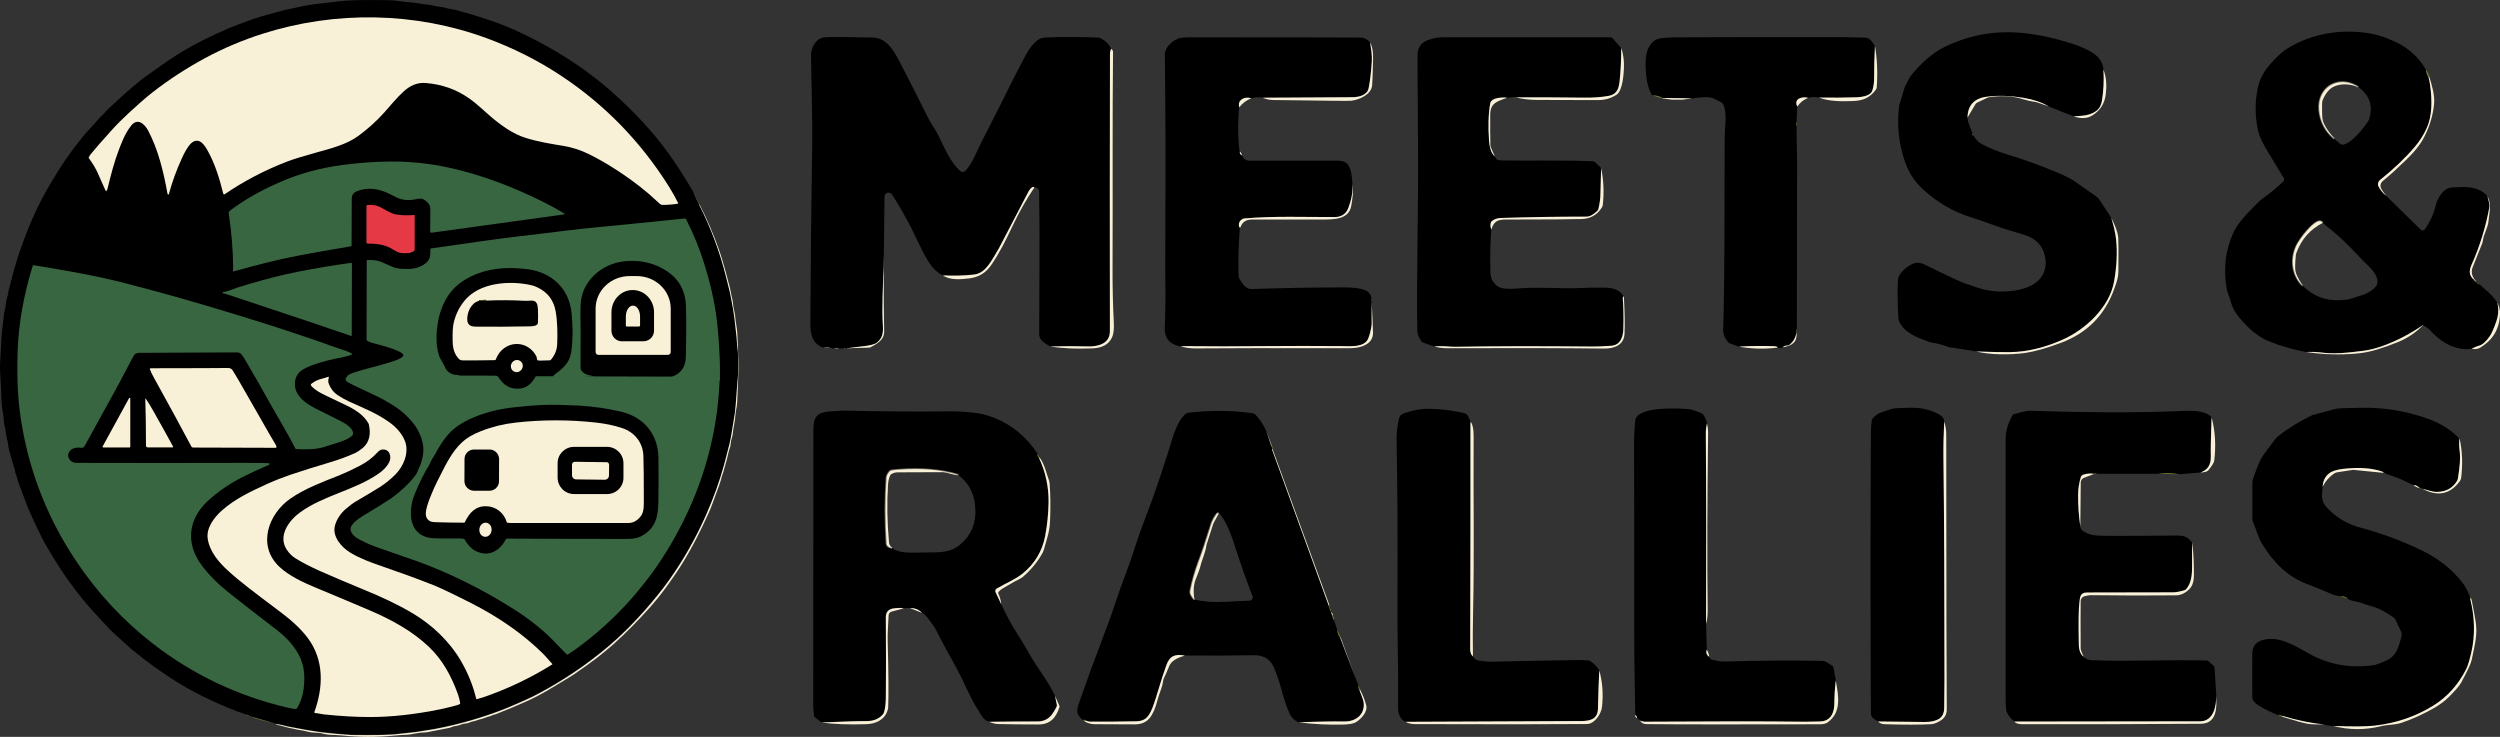 <?xml version="1.0" encoding="UTF-8"?> <svg xmlns="http://www.w3.org/2000/svg" id="a" viewBox="0 0 2935.06 865.093"><rect x="0" y="0" width="2935.06" height="865.093" fill="#333333" stroke="none"/><path d="M814.351,226.829l6.4,13c13.7,27.1,24.2,55.3,31.6,84.7,2.8,11.4,4.3,17.4,4.5,18,1.4,6,2.5,13.2,3.9,20.6,1,5,2.3,15.8,4,32.3.5,4.6.3,8.8,1,12.6.5,2.9.8,6,.7,9.5v20.9c0,6.2-1,11.2-1.3,17.1,0,2.3-.6,8.6-1.4,19.2-.6,7.2-1.4,13.6-2.5,19-.4,2.1-1.2,6.8-2.3,14.1-.7,4.7-1.7,9.4-2.8,14-2.6,10.7-4.7,18.8-6.3,24.3-5.4,19.4-12.3,38.6-20.8,57.8-12.2,27.7-26.9,53.5-43.9,77.3-8.8,12.3-19.5,25.2-28.8,35.7-13.5,15.2-27.6,29.4-43,42.3-24.5,20.6-51.2,38.6-79.9,54-5.7,3.1-12.1,6.2-19.1,9.3-9.5,4.2-16,7-19.5,8.4-27.3,10.9-55.6,19.1-84.9,24.6-4.6.9-9.3,1.4-14.5,2.3-3.2.6-6.8,1.1-10.9,1.6-12.5,1.4-20.1,2.2-22.8,2.4-11.1.8-27.3,1-48.7.6-2.8,0-8.6-.5-17.5-1.3-7.9-.7-13.7-1.3-17.4-1.8-10.8-1.3-24.4-3.6-40.6-6.9,0,0-2.2-.5-6.4-1.6-2.3-.6-4.7-1-7.2-1.2-.9-.5-1.9-.9-3.2-1l-25-7.4c-.9,0-1.7-.4-2.6-.9-1.5-.9-3.2-1.4-4.9-1.7l-7.6-2.7c-.5,0-1.4-.4-2.7-.9-27.4-10.7-53.3-23.1-78.1-39.4-14-9.2-26.3-18-38-27.5-4.8-3.8-7.4-6-7.8-6.3-13.1-11.8-20.9-18.8-23.2-21.1-1.9-1.9-7.7-8-17.4-18.5-6.8-7.4-12.4-13.7-16.7-19.1-12.5-15.5-23.4-30.9-32.7-46.2-5.1-8.4-10.6-17.3-14.8-25.5-6.9-13.8-12.6-26.1-17.1-37-1.2-3-4.6-12-10.2-27-.8-2.3-1.5-4.3-1.8-6-.7-3.1-2-5.1-2.4-8-.4-3-2-6.6-3-10.4-1.7-6.6-3.2-11.8-4.3-15.6-.9-3.1-.6-5.7-1.4-8.6-1-3.4-1.7-6.6-2-9.7-.8-6.8-2.5-11.5-2.8-17.8-.2-3.1-.5-5.8-1-8.1-2-9.6-1.6-20.7-2.2-30.3-.8-13.3-1.2-21.9-1-25.7,1-18.3,1.6-28.6,1.7-31,.4-8.7,2-16.8,2.8-26.5.3-3.6,1.7-7.1,2-10.6.4-4.2,1.2-8.2,2.4-11.9.2-.7.4-1.5.5-2.2.4-4.2,1.8-7.9,2.6-11.5,2.3-9.7,5.2-20,8.7-31,4.9-15.2,10.7-30.6,17.5-46.2,6.1-14.1,13.6-28.5,22.5-43.3,4.2-7,7.3-12.1,9.3-15.2,9.1-14.2,19-27.5,29.5-40.1,5.1-6.1,11.4-12.2,15-16.7,1.7-2.1,3.5-4,5.6-5.9,2.6-2.3,4.8-5.4,7.5-7.8,12.6-11.5,18.4-17.2,28.5-25.6,4.9-4,9.2-7.9,14.4-11.6,16.1-11.6,28-19.9,35.9-24.9,17.9-11.4,38.7-22.1,62.3-32.2,3.8-1.6,13-5.1,27.4-10.4,1.8-.7,3.2-1.1,4.3-1.3,2-.4,3.6-1.3,5.7-1.9,16.6-4.7,26.7-7.4,30.4-8.2,2.8-.6,8.5-1.8,17-3.6,5.9-1.3,11.6-2.2,17.1-2.9,20.4-2.4,32.2-3.8,35.5-4,13.3-.8,30.1-.9,50.5-.5,4.3,0,8.8.5,13.5,1.2,6.9,1.1,16.2,1.5,24,2.9,5.2,1,9.4.9,14,2.1,5.1,1.3,11.5,1.7,16.6,3.2,3.2,1,7,1.1,10.9,2.2,18.9,5.1,35.3,10.3,49.1,15.4,5.3,2,13.8,5.3,19.2,7.8,31.2,14.2,59.3,30.4,84.3,48.6,17.3,12.6,34.6,27.5,52,44.7,17.1,17,32.2,34.5,45.2,52.6,9.6,13.3,19.1,28.3,28.8,45l.1.9Z"></path><path d="M646.051,421.529l-12.4.3" fill="none" stroke="#b7b97e" stroke-width="2"></path><path d="M795.951,239.129c-6.4,1-12.6,1.5-18.6,1.4-1,0-2.4-.8-4.1-2.5-7.5-7.1-14.7-13.3-21.5-18.6-18.3-14.2-39-27.9-60.2-38.4-9.6-4.7-19.4-7.9-29.2-9.6-15.3-2.5-30.9-5-45.4-9.6-15-4.7-28.9-14.8-41.1-25.2-8.9-7.6-16.7-15.4-25.3-21.3-14.9-10.4-31.9-16.4-50.8-17.9-10.2-.8-18.5,3.2-25.9,10-8.6,7.8-16.7,18-22.4,24.3-9.5,10.6-19.8,19.8-30.7,27.8-13.7,10-31.8,14.7-48.2,19.2-16.5,4.6-28.4,8.2-35.6,11-26,10-50.5,22.8-73.2,38.3-.5.3-1.1.2-1.5-.3,0-.1-.1-.2-.1-.3-4.3-17.1-9.6-34.9-18.1-50.1-3.9-7-9.8-16.5-18.8-9.9-.9.7-2.1,2-3.6,3.9-2.6,3.5-5.4,8.4-8.3,14.9-6.3,13.7-11.3,27.6-15.1,41.7,0,.3-.4.5-.8.5-.1,0-.2,0-.3-.2-.3-.3-.5-.7-.6-1.3-4.5-25-10.8-51.3-22.5-73.4-4.1-7.7-12.3-15.8-20.1-6-7,8.8-11.2,19.7-15.2,30.5-4.3,11.6-8.4,26.1-12.5,43.5-.2.9-.5,1.6-.9,2.2-.3.4-.8.5-1.2.3-.1,0-.3-.2-.3-.4-5.2-11.7-8.4-18.8-9.4-21.2-2-4.4-5.3-10-10.2-16.9-.2-.3-.2-.6,0-.9.9-1.7,1.7-2.9,2.4-3.8,5-6.2,13-15.3,24-27.5,6.1-6.8,12.6-13.3,19.4-19.6,9.7-8.9,18.9-17.4,28.6-25,19.3-15.1,40-28.5,61.9-40.4,21.5-11.6,44.1-21.2,68-28.8,85.2-27.1,178.9-25.6,262.8,5.3,30.1,11.1,59.5,25.6,87,43.8,51.6,34.1,94,77.7,127.2,130.7,3.9,6.3,7.5,12.6,10.6,19,0,.2,0,.4-.1.4h0l-.1.4Z" fill="#f8f0d7"></path><path d="M662.851,250.929c.2.1.2.3.1.5,0,0-.1.1-.2.2l-156.3,21.6c-.7,0-1.3-.4-1.4-1v-.1c0-2.9,0-11.9.2-27,0-5.1-4.4-9.4-9.1-11.5-1.7-.8-5-.4-7.2.1-5.4,1.3-10.6,1.5-15.7.6-5.2-.9-9.1-3.2-14.9-6.2-13.1-6.6-25.8-8.9-39.2-3.7-4.2,1.6-6.2,4.7-6.2,9.1,0,6.8,0,25.1-.2,54.9,0,.4-.3.7-.6.7-22.4,3.7-43.4,7.4-62.7,11.1-26.6,5.1-49.6,11.4-75.4,18.4-.2,0-.4,0-.5-.3v-.1c.1-2.7.2-4.4.2-5.1-.3-20.5-2-41.3-5.2-62.6-.2-1.3.3-2.3,1.4-3.2,17.4-13.2,37.5-24.3,58.7-33.5,22.9-10,47.2-16.7,73-20.1,19-2.5,37.3-3.9,55-4.1,23.6-.3,47.1,2.1,70.5,7.2,38.6,8.5,75.6,22.8,110.4,40.1,8.8,4.4,17.2,9,25.4,14h-.1Z" fill="#386641"></path><path d="M821.051,239.329c-.1.2-.2.3-.4.5l-6.4-13,6.7,12.5h.1Z" fill="#758125"></path><path d="M323.951,850.129c2.4.2,4.8.6,7.2,1.2,4.2,1,6.3,1.6,6.4,1.6,16.2,3.2,29.8,5.5,40.6,6.9,3.7.5,9.5,1.1,17.4,1.8,8.8.8,14.6,1.2,17.5,1.3,21.4.3,37.6.1,48.7-.6,2.7-.2,10.3-1,22.8-2.4,4.1-.5,7.7-1,10.9-1.6,5.2-.9,9.8-1.5,14.5-2.3,29.3-5.5,57.6-13.7,84.9-24.6,3.5-1.4,10-4.2,19.5-8.4,7-3.1,13.4-6.2,19.1-9.3,28.7-15.4,55.4-33.4,79.9-54,15.4-12.9,29.5-27.1,43-42.3,9.3-10.5,20-23.4,28.8-35.7,17-23.8,31.6-49.6,43.9-77.3,8.4-19.2,15.4-38.4,20.8-57.8,1.5-5.5,3.6-13.6,6.3-24.3,1.1-4.6,2.1-9.3,2.8-14,1.1-7.3,1.9-12,2.3-14.1,1.1-5.5,1.9-11.8,2.5-19,.8-10.5,1.3-16.9,1.4-19.2.3-5.9,1.2-10.9,1.3-17.1v-20.9c0-3.5-.2-6.6-.7-9.5-.7-3.9-.5-8.1-1-12.6-1.7-16.5-3.1-27.3-4-32.3-1.4-7.4-2.6-14.6-3.9-20.6-.1-.6-1.6-6.6-4.5-18-7.3-29.4-17.9-57.6-31.6-84.7.1-.1.2-.3.4-.5,9,17.5,16.7,35.5,23.2,54.1,1.5,4.2,2.7,8.1,3.8,11.9,1,3.6,2.2,7.6,3.5,12,.6,2.1,2.2,8.2,4.9,18.5,1.4,5.3,1.8,9.8,3.2,14.9.3,1.1.7,3.4,1,6.8.4,4.3,1.9,8.6,2.3,13.2.7,7.9,2.3,13.9,2.6,21.1,1,21.7,1.8,38.3.8,56.4-.3,4.6-.5,9.3-.6,14.2-.2,7.6-.5,12.3-.9,14.2-.9,4.4-1.4,8-1.6,10.6-.5,7.7-2.3,13.7-3.2,22.1,0,.8-.3,1.7-.5,2.5-1.1,3.3-1.8,6.9-2.1,10.7-.1,1.5-1.3,4.1-1.8,6.2-1.6,7.3-3.2,13.3-4.6,17.9-.8,2.7-1.3,4.3-1.4,5-.5,2.6-1.6,4.4-2.2,6.9-.7,3-1.8,6.5-3.2,10.6-2.9,8.2-5.5,15.3-7.7,21-1.7,4.6-3.1,8.1-4.2,10.5-12,26.8-25.5,52.8-41.3,75.5-.8,1.2-3.7,5.3-8.7,12.3-5.8,8.1-14.1,18.2-19,23.7-13.6,15.2-27.9,29.8-43.1,43.6-1.6,1.4-4.6,4-9.2,7.8-5.6,4.5-8.7,7-9.4,7.6-6.1,4.8-15.6,11.6-28.5,20.5-1.8,1.2-11.2,7-28.3,17.2-9.2,5.5-18.2,10.2-26.9,14.1-12.3,5.5-24.3,10.5-36.1,15.1-1.1.4-2.7.5-3.9,1.2-2.7,1.4-5.8,1.7-8.4,2.9-1.6.7-4.2,1.5-8,2.4-1.1.3-3,1.3-4.4,1.5-2.3.3-4.6,1-6.8,2-.4.2-.7.3-1.1.4l-5.8,1c-.5,0-.9.2-1.3.4-2.6,1.1-5.6,1.9-9,2.3-.2,0-.4,0-.6.1l-4,1.5c-.4.1-.7.3-1.1.3l-26,5.1c-.7.1-1.3.2-2,.2-4.7.1-8.8.6-12.4,1.4-4,.9-7.1,1.3-9.5,1.4-6.8.3-8.9.4-16.1,1.1-20.2,1.9-40,1.8-59.6-.2-4-.4-6.7-.6-8-.6-6.2,0-11.2-.5-17.4-2.2-.6-.2-1.2-.3-1.8-.3-4-.3-8.5-.2-12.6-1.2-1.7-.4-3.1-.7-4.1-1-3.3-.9-6.7-1-9.7-1.8-5-1.3-8.5-1.5-13-2.9-3.6-1.1-7.4-2-11.3-2.8l-.1-.6Z" fill="#f8f0d7"></path><path d="M481.151,297.029c-3.8.2-7.5.5-11.1-.1-4.7-.9-9-4.6-13.4-6.6-7.9-3.5-16.4-4.5-24.9-4.3-.8,0-1.5-.6-1.5-1.4h0v-43c.1-.5.5-.9.9-.9,5.2-.7,10.2,0,14.9,2.3,5,2.3,11.8,7.2,17.8,8.5,7,1.5,14.4,1.4,22.5.9.3,0,.5.2.5.5h0v39.9c-.1,1.2-.9,2.3-2.1,2.7l-3,1c-.2,0-.3.1-.4.3v.2h-.2Z" fill="#e63946"></path><path d="M517.351,421.529c2.4,4.5,4.6,8.3,4.6,8.3.6,1.9,1.8,4.3,4.1,6.4,5.6,5.2,13.8,3.8,13.9,4.3,0,.8-21.6,5.3-71.8,5.8-20.4.2-60.2.6-60.7-4.2-.7-6.3,66.9-16.9,66.1-25.2-.6-5.9-35.6-14-37-14.5-2-.7-3.7-1.4-5-2.1-.7-.4-1.2-1.1-1.2-1.9l.2-92.3c0-.4.4-.8.8-.8h0c5.9,0,10.8-.3,16.7,2.4,5.1,2.3,9.6,4.2,13.4,5.8,5.2,2.2,10.9,2.1,17.4,2.2,7.9,0,14.3-1.9,20.3-6.2,3.9-2.8,5.9-6.6,6-11.3.1-3.8.2-5.7.2-5.7,0-.5.3-.8.8-.9,51.4-7.5,85-12.1,100.6-13.9,21.9-2.6,38.6-4.5,49.8-6,18.5-2.3,35.1-4.2,49.9-5.5,24.6-2.3,57-5.5,97.2-9.7.8,0,1.6.3,2,1.1,8.7,17.2,15.8,34.6,21.2,52.1,6.9,22.1,12.3,44.6,15,68.3,0,0,2.3,18.7,3.2,44.4.3,8.1.2,15.5.2,15.5,0,3.4-.1,6.2-.2,8.2l-58.5-3c3.9-1.1,9.7-3.5,13.8-8.8,4.7-6,4.8-12.7,5-21.4.7-41.3.1-42.7,0-52.5-.3-19.3-8.6-33.9-24.9-43.7-13.1-7.9-27-11-42.2-10.4-6.6.3-12.9,1.4-18.9,3.5-18.4,6.3-34,22.1-37,41.7-.7,4.8-1,10.4-.9,16.7.3,10.6.3,24.5.2,41.8v10c0,10.5-.5,12.1.5,14.2,1,2.1,4.1,6.5,17,7.5-8.4.4-16.7.9-25.1,1.3-19,2.6-24.2,1.5-24.8-.3-1.1-3.6,15.9-8.9,20.6-25.5.2-.7.4-1.6.9-4.4,1.5-9.3,2.2-25.9.3-45.3-2.9-28.9-23.3-47.8-51.7-51.5-26.2-3.3-50.9-1-73,12.1-9.4,5.5-17.4,13.4-23,23.5-4.1,7.5-6.9,15.1-8.5,23-3.4,16.6-3.5,35.6,2.4,47l.1-.1Z" fill="#386641"></path><path d="M412.751,394.029c0,.2-.2.4-.4.4h-.1c-31.6-10.9-62.6-21.3-92.9-31.3-29.4-9.7-46.5-15.4-51.4-17.1-2.6-.9-4.7-1.5-6.3-1.8-.3,0-.5-.4-.5-.7,0-.2.2-.4.5-.5,2.1-.4,4.6-.9,6.8-1.7,6.5-2.5,14.4-5.2,23.9-7.9,20.1-5.8,37.3-10.4,56.9-14.3,20.6-4.1,41.5-7.6,62.8-10.5.6,0,1.1.3,1.1.9v.1l-.2,84.5-.2-.1Z" fill="#386641"></path><path d="M412.651,416.429c-1.6.8-7,2.3-9.5,2.8-14,2.7-26.8,5.5-39.8,10.8-6.4,2.6-10.7,5.3-12.8,8-3.3,4.2-4.7,9-4.3,14.4,1,13.4,13.5,21.7,24.5,27.3,9.2,4.7,18.8,9.5,28.8,14.4,4.7,2.3,17,9.2,14.6,16.3,0,.2-.2.4-.3.6-3.2,3.7-10.4,6.3-15,7.9-7.7,2.5-13.9,4.5-18.6,5.9-10.3,3.1-21.6,2.9-32.6,2.4-.3,0-.7-.2-.8-.5-10.5-20.7-25.6-45-36.6-65.3-3.6-6.6-9.7-17.3-18.4-32-2.7-4.5-5.3-9.7-8.5-13.5-1.3-1.5-2.9-2.2-5-2.2-4,0-42.4.2-115.4.5-1.3,0-2.6.4-3.8,1.1-.9.6-1.8,1.6-2.6,3-2,3.7-5.2,9.7-9.5,18-4.1,8-8.7,16.5-13.7,25.5-12,21.6-23.2,42-33.7,61.3-.7,1.2-1.6,2.1-2.8,2.5-.3.1-.6.2-.9.1-5.3-.6-11-.3-14.2,4.1-2.2,3.1-2.3,6.2-.3,9.3,1.8,2.9,4.7,4.3,8.4,4.3,70.7.2,136.9.2,198.5,0,4.9,0,9.3,0,13.3.1,5.2.1,14.2,0,14.5.4.5.6.3,1.4-.3,1.9-.1,0-.2.2-.4.2-3,1.2-4.8,1.9-5.5,2.2-6.7,2.9-15,6.8-25.1,11.8-15.1,7.6-28.7,16.9-40.9,28.1-19,17.5-25.8,41.7-13.4,65.6,2.1,4.1,4.8,8.2,7.9,12.2,8,10.1,17.5,19.7,28.8,28.7,15.3,12.3,34.3,27.1,57.1,44.5,11.9,9,22.7,20.5,28.5,34,4.7,11,5.2,22.7,3.6,35.7-1,8-3.5,15.5-7.6,22.4-.5.8-1.3,1.2-2.2,1.1-3.1-.3-6.5-.9-10.2-1.8-58-13.8-110.2-38.7-156.5-74.5-35.4-27.4-65.8-60.1-91.1-98.1-31.3-47-52-98-62.2-153.1-2.9-15.9-4.8-31.1-5.6-45.5-.8-14.4-.9-29.7-.4-45.9,1-34.3,7.6-68.5,17.8-101.6.1-.3.4-.5.8-.5,37.2,6.2,71.4,11.8,106.7,20.9,42.2,10.9,84.2,22.7,125.8,35.5,11.6,3.6,18,5.5,19.2,5.9,15.1,4.6,32,10,50.7,16.2,23.7,7.9,37.3,12.6,41,14,7.1,2.8,14.3,4.9,22.9,7.9,2.4.9,4.9,1.9,7.2,3.1.4.2.5.6.3,1,0,.1-.2.2-.3.3l-.1.3Z" fill="#386641"></path><path d="M702.551,416.629c-1.8,0-3.3-1.5-3.3-3.3h0v-51c0-21.1,17.9-38.2,39.9-38.2h8.4c22.1,0,39.9,17.1,39.9,38.2v51c0,1.8-1.5,3.3-3.3,3.3h-81.6Z" fill="#f8f0d7"></path><path d="M646.051,423.029l-12.4.3-2.2-.2c-.4,0-.7-.3-.8-.7l-.7-3.2c0-.3-.2-.7-.3-1-8.3-15.8-28-19.3-40.8-6.9-3,2.9-5.2,6.7-6.8,10.8-.2.4-.6.7-1,.7-14.4.2-26.7.4-36.9.3-3,0-4.5-.4-6.4-2.8-6.4-7.8-6.4-15.7-6.4-26.1,0-5.2.3-9.1.7-11.9,1.7-10.5,6-20.1,12.9-28.8,17.6-22.2,53.7-24.4,78.8-18.7,2.4.5,5,1.5,7.7,2.8,11.7,5.7,18.6,15,20.9,27.8,2.2,12.2,2.3,27.4,1.8,38.9-.3,6.4-2.6,12.2-6.9,17.5-.4.5-.8.8-1.1,1l-.1.2Z" fill="#f8f0d7"></path><path d="M562.351,353.329l8.4-.4" fill="none" stroke="#3b4113" stroke-width="2"></path><path d="M730.251,400.729c-6.8,0-12.4-5.5-12.4-12.4h0v-21.6c0-14.4,11.1-26.2,24.8-26.2h.3c13.7,0,24.9,11.7,24.9,26.1v21.6c0,6.8-5.5,12.4-12.3,12.4h-25.2l-.1.1Z"></path><path d="M562.351,353.329l8.4-.4c14.9-.7,29.9-.6,44.8.2,2.1.1,3.6.1,4.5,0,3.9-.3,8.2-1,10.2,3.2.8,1.6,1.2,4,1.3,7,.2,5.2.2,10.4,0,15.5-.1,3.7-5.9,4.3-9.2,4.3-23.8.4-44.4.6-61.8.4-6.2,0-11.7-.5-12-8.4-.2-8.4,4.5-19.6,13.8-21.9v.1Z"></path><path d="M570.651,352.929l-8.4.4c2.8-.7,5.6-.8,8.4-.4Z" fill="#758125"></path><path d="M735.951,383.429c-.7,0-1.2-.6-1.2-1.2h0v-10.5c0-7.1,3.7-12.9,8.2-12.9h.2c4.6,0,8.3,5.7,8.3,12.8h0v10.5c0,.7-.6,1.2-1.2,1.2h-14.2l-.1.1Z" fill="#f8f0d7"></path><path d="M610.151,423.429c3.4,1.8,4.6,6.1,2.7,9.6h0c-1.9,3.5-6.1,4.9-9.5,3.1h0c-3.4-1.8-4.6-6.1-2.7-9.6h0c1.9-3.5,6.1-4.9,9.5-3.1h0Z" fill="#f8f0d7"></path><path d="M176.051,432.529c.4-.1,2.6-.2,6.4-.2,45.9,0,74.3-.2,85.2-.3,2.5,0,4.3.9,5.5,2.8,3.7,6,5.8,9.6,6.4,10.6,10.7,19,18,31.1,29.5,51.5,4.8,8.5,9.7,17,14.9,25.7.3.5.5,1.2.7,1.9,0,.6-.3,1.1-.9,1.2h-.2l-97-.3c-.8,0-1.6-.5-1.9-1.2-10.9-20.6-25.7-47.8-44.5-81.8-1.7-3-3.1-6.1-4.3-9.2,0-.3,0-.5.3-.6h0l-.1-.1Z" fill="#f8f0d7"></path><path d="M505.451,542.828c-2.1,4-3.8,7.7-4.8,7.5-.6-.2,0-1.8-1.3-3.3-.8-1-2.2-1.9-3.5-1.6-1.6.3-2.2,2.4-2.5,2.3-.6-.2,2.7-7.9,3.5-15.5,1.2-11.5-3.2-20.9-5.1-24.8-1.6-3.5-3.7-6.9-6.2-10-6.8-8.7-15-16-24.7-22-7.1-4.4-13-7.7-17.6-9.8-9.2-4.3-18.4-8.9-27.8-13.2-3-1.4-5.8-2.9-8.2-4.5-1.8-1.2-2.1-2.9-.8-4.8.2-.3.5-.5.9-.6,2-.5,3.9-.8,5.8-.9,12-.4,22.7-.6,32.2-.6,39.6-.2,85.1-.2,136.4,0,1.4,0,2.7.7,3.5,1.9,5.9,9.2,13.5,14.3,24.9,13.3,8.7-.8,14.6-6.6,18.6-14.1.1-.2.3-.4.6-.4l215,.6c.5,0,.8.4.8.8h0c-.8,14.9-1.8,27.2-3,37-5.8,46.3-19.2,90.4-40.2,132.4-11.7,23.3-24.7,44.6-39.1,63.9-4.3,5.7-9.6,12.3-16,20-18.6,22-39.4,41.8-62.4,59.4-6.1,4.7-11.9,8.8-17.5,12.4-.6.4-1.4.3-1.9-.2-4.2-4.5-9.6-10-16.1-16.6-13.5-13.6-29.6-26.2-48.4-37.9-36-22.5-73.5-41.1-110.3-54.4-3-1.1-18.8-6.6-47.3-16.5-8.5-3-16.3-6.5-23.2-10.5-5.1-3-11.1-9.3-6.6-15.5,4.2-5.7,10.8-9.8,17.5-13.7,8.3-4.9,17.9-10.9,28.8-18,.7-.5,12.4-8.9,21.9-19.3,3.4-3.7,7.6-8.4,9.1-12.8.7-2.2,1.9-4.2,2.8-6.3.8-2,1.2-3.2,2.1-3.3,1.2-.2,1.7,2.1,4.3,3,1.5.5,2,0,2.4.5,1.1,1.2-1.7,4.7-6.2,13.6-.3.6-.6,1.2-.9,1.7-3.2,6.4-8.3,18.2-10,23.4-2.7,8.4-5.6,27.9,4.7,38.5,7.1,7.3,15.5,8.2,25.4,8.2,16.7.1,25.4.2,26.2.1,1.1,0,2.3.2,3.4.5.4.1.7.4.9.7,4.9,8.2,9.9,13.6,19.6,15.9,12.4,2.9,23.5-5.3,28.6-16.1.3-.5.8-.9,1.4-.9,47.5.3,93.8.4,138.8.4,8.7,0,14.4-.3,21-4.4,15.3-9.3,17.7-22.7,18-39.3.3-14.2.3-31.2.1-51.1-.3-27.7-16.6-47.9-43.2-54.4-16-3.9-32.7-6.3-50-7.3-17-.9-30.5-1.2-40.5-.9-10.1.4-21.9,1.3-35.3,2.8-19,2.1-36.5,6.3-54.1,14.7-6,2.9-11.5,6.2-16.3,10.1-11.2,8.9-18.1,21.9-24.2,32.6-1.4,2.5-3.1,4.9-4.4,7.5l.4-.2Z" fill="#386641"></path><path d="M648.451,779.529c.1.1.1.4,0,.5h0c-25.5,15.9-52.5,28.8-81.1,38.6-2.4.8-4.9,1.5-7.5,2.2-.4,0-.8-.1-.8-.5-3.7-15.5-9.7-30.2-17.8-44.2-13.7-23.4-33.8-42.4-56.8-56.1-17.3-10.3-37.1-19.5-56-27.2-20.6-8.5-38.4-16.1-53.4-22.7-10.3-4.6-19.5-9.4-27.8-14.4-4.3-2.6-7.9-6.2-10.8-10.7-10.4-16.2,2.9-34.2,16-43.6,28.1-20.2,63.6-25.7,91.9-45.3,5.8-4,9.9-8.4,12.4-13.1,3.5-6.7.8-16.5-8.5-15.2-1.8.2-3.9,1.9-5.1,3.3-5.7,6.3-12.7,11.5-20.8,15.7-9.2,4.8-17.1,8.4-23.7,11.1-20.5,8.1-40.7,15.7-57.4,27.2-25.9,17.8-39.7,54.8-13.7,79.9,11.8,11.3,29.5,19.3,44.8,25.6,16,6.6,36.6,15.3,61.8,26,25.3,10.8,50.1,24.3,69.7,43.1,15.6,14.9,25.9,33.7,33.6,54.9,1.3,3.6,2.2,7.2,2.8,10.9,0,.4-.1.9-.5,1.1-1,.5-2.2,1-3.7,1.4-6.5,1.8-12.7,3.3-18.7,4.6-29.8,6.1-57.6,9.2-83.3,9.2-15.7,0-33.6-1-53.9-3.1-3.6-.4-7.2-1.5-10.3-1.6-.5,0-.8-.4-.8-.9v-.2c10.5-29,11.7-60.9-7.6-86.8-8.8-11.8-20.2-21.6-31.7-30.3-17.5-13.1-30.3-22.8-38.2-29-8.5-6.6-16.2-12.9-23-19.1-11.7-10.5-22.4-23.1-24.7-38.3-1.9-12.6,7.3-24.8,16.4-33,15.6-14,34.7-22.8,53.7-31.5,7.9-3.6,16.9-7.1,26.9-10.6,12.6-4.3,28-9.1,46.4-14.6,10.5-3.1,20.2-6.7,29.1-10.7,2.9-1.3,6-3.3,9.4-6.1,8.2-6.8,9.7-16.9,7.3-27.6-.1-.5-.3-1-.6-1.5-5.7-10-16.1-16.4-26.3-21.2-7.6-3.6-15.3-7.3-23-11-7-3.4-12.8-6.3-17.4-11.3-1.2-1.3-1.1-2.3.2-3.2,4.1-2.9,7.2-4.5,12.7-5.8,2.5-.6,4.7-1.3,6.7-2.1.3-.1.6,0,.7.3v.3c-.5,2.7-1.3,4.5,0,7.8,2.2,5.6,5.6,10,10.2,13.1,4.3,2.9,8.9,5.4,13.6,7.6,20.5,9.2,32.7,14.1,46.9,24.1,8.3,5.8,15.2,13.5,18.6,22.2,5.3,13.5-1.5,29.7-11.2,39.4-5.7,5.7-11.9,10.7-18.5,14.9-5.7,3.6-14.8,9-27.4,16.4-3.6,2.1-7.8,5.2-12.3,9.1-6.4,5.6-10.7,12.1-12.7,19.5-3.5,12.8,7.5,25.4,18,31.8,11.6,7,23.9,11.4,37.2,16,21.3,7.3,41.3,14.6,60,22,6.6,2.6,16.1,7,28.4,13.1,12.6,6.2,21.9,11,27.9,14.3,26.2,14.4,50.8,31.7,72.1,52.6,4.3,4.2,7.8,8.8,11.8,13l-.2-.3Z" fill="#f8f0d7"></path><path d="M152.951,467.729v56.9c-.1.4-.5.7-.8.7h-31c-.4,0-.7-.4-.7-.8v-.3l31.1-56.8c.2-.3.6-.4.9-.3.2.1.3.3.3.6h.2Z" fill="#f8f0d7"></path><path d="M170.651,468.229c0-.2.1-.3.3-.3,0,0,.2,0,.2.1,3.6,5.5,6.2,9.7,7.9,12.8,8.9,15.6,16.9,30.1,24.1,43.4.2.4,0,.8-.3,1h-29.1c-2.8,0-2.4-2-2.4-4.4,0-19.9-.3-37.4-.8-52.7l.1.1Z" fill="#f8f0d7"></path><path d="M594.951,613.029c-3.3-11.1-12.9-18.6-24.4-18.7-12.3-.2-19.5,7.7-24.7,18.5-.2.5-.7.8-1.3.8-11.3,0-22.6-.2-33.9-.6-3.1-.1-5.4-.7-6.8-1.7-5.7-4.2-4.1-10.8-2.3-17.5.9-3.4,2.7-8.2,5.3-14.4,3.2-7.8,8.2-18.1,14.9-30.8,7.2-13.8,15.9-27.8,29.5-36,3.9-2.3,8.4-4.5,13.5-6.5,12.9-5.1,26.5-8.4,40.7-10,31.2-3.5,62.7-3.5,94.5,0,10.5,1.2,20.9,3.2,30.9,6.6,14.2,4.8,23.9,16.9,24.5,32.2.4,10.9.5,26.3.5,51,0,5.8.5,14.2-3,19.3s-8.6,8.8-15.2,8.8h-135.6c-1.8,0-3.9,0-6.3-.3-.4,0-.7-.3-.8-.7h0Z" fill="#f8f0d7"></path><path d="M654.651,560.729v-17c0-10.6,8.7-19.1,19.2-19.1h39c10.6.1,19.1,8.7,19.1,19.3h0v17c0,10.6-8.6,19.1-19.2,19.1h-39c-10.6-.1-19.1-8.7-19.1-19.3h0Z"></path><path d="M585.851,565.029c0,6.2-5.1,11.1-11.2,11.1h-18.3c-6.2-.1-11.1-5.2-11.1-11.3h0l.1-26c0-6.2,5.1-11.1,11.2-11.1h18.3c6.2.1,11.1,5.2,11.1,11.3h0l-.1,26Z"></path><path d="M712.051,542.529c1.7,0,3.1,1.5,3.1,3.2h0l-.2,12.6c0,2.7-2.2,4.9-4.9,4.9h0l-33.7-.4c-2.7,0-4.8-2.3-4.8-5v-12.6c.2-1.7,1.6-3.1,3.3-3.1h0l37,.5.2-.1Z" fill="#f8f0d7"></path><path d="M570.451,613.629c4,.2,7,4.1,6.7,8.7h0c-.3,4.6-3.7,8.1-7.7,7.9h0c-4-.2-7-4.1-6.7-8.7h0c.3-4.6,3.7-8.1,7.7-7.9h0Z" fill="#f8f0d7"></path><path d="M288.351,839.129l-7.6-2.7,7.6,2.7Z" fill="#758125"></path><path d="M293.251,840.828c-1.8-.3-3.4-.8-4.9-1.7,1.7.3,3.4.8,4.9,1.7Z" fill="#758125"></path><path d="M320.751,849.029c-7.5-1.7-14.8-3.6-22.1-6-.7-.2-1.6-.7-2.8-1.4l25,7.4h-.1Z" fill="#758125"></path><path d="M2848.251,81.929c.1,2.8,1.1,5.8,3,8.8.9,3.2,1.5,6.4,1.9,9.6,1.3,9.8,1.7,18.6,1.3,26.2-.6,9.4-2.4,17.6-5.6,24.4-3.5,7.6-8.1,14.7-13.5,21.2-10.8,12.8-24.5,25.9-41.2,39.3-2.2,1.8-2.9,4.8-1.7,7.3,1.8,3.8,4.9,7.6,9.1,11.3l40.5,39.6c1.3,1.2,3.3,1.2,4.5,0,.1-.1.2-.2.3-.4,6.4-9.3,10.6-18.6,12.7-27.9,1.9-8.6,9.2-20.7,19-21.2,14.6-.9,30.3-2.3,41.6,9.9,2.1,6.4,2.9,10.8,2.5,13.2-4.3,23.6-11.4,46.4-21.2,68.3-3.2,7.2-2.1,12.8,3.3,17,0,1.4.6,2,1.6,1.8.3.1.5.3.7.4.3.5.7.8,1.2,1,.5,1.3,1.3,1.9,2.3,1.8,7.4,6.4,16.2,13.3,21.2,21.7-.5,1.3-.2,2.2.8,2.6,1.1,6.6.5,13.2-1.9,19.7-3,8.4-5.4,14-7.4,16.8-4.4,6.5-8.5,10.2-12.4,11.3-3.4.9-6.5,2.3-9.3,3.9-19.2,2.7-37.3-8.7-49.3-22.6-.9-1-3.4-2.7-7.7-5.3-14.7,10-29.8,17.9-45.4,23.8-8.9,3.3-17.3,5.5-25.2,6.5-17.1,2.1-33,4.1-50.9,1.7-3.4-.5-8.7-.6-16-.4-14.4-2.7-28.3-6.6-41.7-11.9-10.1-4-19.3-10.3-27.6-18.9-9.3-9.6-15.7-16.8-18.6-27.8-1.4-5.5-4-10.3-4.8-15.1-4.2-23.4-1.8-45.3,7.4-65.7,6.1-13.5,17.2-23.7,29.4-36.3,1.6-1.7,3.4-3.2,5.4-4.6,8.7-6.1,16.8-12.7,24-19.8,1.2-1.1,1.4-2.9.5-4.3-6.9-11.3-12.9-21.2-17.9-29.6-5-8.2-10.5-17.9-12.5-27.5-3.3-16.2-3.3-32.3,0-48.3,3.3-16.1,12.3-26.3,24-37.9,6-5.9,13.7-11,23.2-15.4,27.3-12.6,56.3-16,87.2-10.4,7,1.3,15.4,4.1,25.3,8.5,16.4,7.2,29,18.5,37.9,33.7h-0ZM2740.551,162.929l6.7,5.9c.5.5,1.2.8,1.9.9,9.4,1.6,26.4-20,31-27.2.6-.9,1.1-1.9,1.4-3,4.6-15.8.2-28.2-13-37.4-9.9-6-19.3-7.3-28.2-4-12.8,4.8-18.9,17.9-17.6,31.1,1.3,13.6,7.2,24.8,17.7,33.6l.1.1ZM2703.251,335.229c14.1,14.4,32.1,19.8,54.2,16.2,1.5-.3,7.5-2.2,17.9-5.7,5.6-1.9,10-5.2,13.4-8.8,6.7-7.2-1.5-18.2-6.9-23.4-5-4.7-11.7-11.7-20.3-20.8-9.3-9.9-20.9-20.3-34.8-31.1-1.5-2.3-3.8-2.6-6.9-.9-7.2,3.9-17.3,16.8-21.7,24-9.5,15.6-8.7,36.8,5,50.5h.1Z"></path><path d="M2768.651,102.129c-9.9-6-19.3-7.3-28.2-4-12.8,4.8-18.9,17.9-17.6,31.1,1.3,13.6,7.2,24.8,17.7,33.6" fill="none" stroke="#7c786c" stroke-width="2"></path><path d="M2726.851,261.729c-1.5-2.3-3.8-2.6-6.9-.9-7.2,3.9-17.3,16.8-21.7,24-9.5,15.6-8.7,36.8,5,50.5" fill="none" stroke="#7c786c" stroke-width="2"></path><path d="M2469.551,81.829c.8,12.6.2,24.8-1.8,36.8-.9,5.3-3.2,9.3-7,11.9-4.3,3.1-9.9,4.9-16.6,5.4-3.1.2-6.3.4-9.6.7l-29.4-11.6c-8.4-4.9-18.3-8.2-29.7-10.1-15.7-2.6-30-3-43-1.3-14.9,1.9-22.5,10.1-22.7,24.5,1,7.5,4,12.4,6.2,18.9-.5.5-.6,1-.2,1.5.2.3.5.3.9,0,2.8,5,6,8.5,9.8,10.5,8.8,4.8,19.2,9,31.1,12.6,17.3,5.2,35.6,11.8,54.9,19.7,10.8,4.4,18.3,8.2,22.7,11.2,15.7,11,23.8,16.6,24.3,17,2.5,1.7,4.4,3.5,5.3,4.9l13.8,21.1c3.1,10.1,5,18.6,5.7,25.6,1.5,15.1.7,31.6-2.4,49.4-5.4,30.1-33.3,56.2-60,68-19.8,8.8-40.8,14.6-62.2,14.8-10.3.1-23.5-.1-39.5-.8l-31.1-4.8c-.6,0-1.2-.2-1.7-.4-6.3-2.4-12.4-4-18.3-4.9-1.5-.2-3-.6-4.4-1.1-14-5.3-28.5-9.9-35-24.1-.5-1.2-.8-2.4-.9-3.7-.9-16.3-1.2-31-.6-44.2.3-8.9,11.4-17.2,18.2-19.9,4-1.6,8.4-1.2,13.1,1.1,10.1,5.1,22.7,11.1,37.9,18.2,8.8,4.1,15.9,5.9,25.4,9.3,19.1,6.9,59.3,6.7,73.1-11.9,6.3-8.5,7.5-18.5,3.6-30-2.8-8.2-8.6-14.3-17.5-18.4-2.6-1.2-9.4-3.4-20.6-6.6-17.3-5-27.1-9.6-47.7-16.1-21-6.6-39.8-17.7-56.6-33.3-9.4-8.7-16.2-19.3-20.6-31.9-7.4-21.2-9.6-43.2-6.8-66.2h0l6.5-21.2c0-.2.1-.4.2-.6l5.6-10.8c.4-.8.9-1.5,1.4-2.2,11.3-13.4,23.8-26.1,40.2-34,29.4-14.2,60.3-19.5,92.8-15.9,18.5,2,37.1,6.1,55.6,12.1,8.7,2.8,16.3,6,22.7,9.6,8.9,5,13.9,12,15,21l-.1.2Z"></path><path d="M1304.751,57.129c-1.1,1.5-1.7,3.5-1.7,6-.3,98.8-.3,207.4-.1,325.6,0,8-3.8,13.3-11.4,15.9-4.2,1.5-8.7,2.2-13.5,2-15-.4-30.1-.4-45.3,0-6.6-4-12.7-7.1-12.7-14.4,0-55.5.9-111.1-.1-166.6,0-3.7-1.9-5.5-5.5-5.6-1-1-2.3-.7-3.9.8-1.3,1.2-2.3,2.5-3.1,4.1-22.9,44-34.5,66.1-34.6,66.4-8.8,14.8-15.5,29.4-29.2,31-11.6,1.3-23.8,1.7-36.6,1-6.3-3-11.8-8.1-16.5-15.4-8-12.3-14.2-27.5-19.5-37.9-6.9-13.7-14.7-27.5-23.6-41.4-1.5-2.4-4.6-3.1-7-1.7,0,0-.5.7-1.5,2-.3.4-.5,1-.5,1.5l-.8,68.9-.4,14c-.3,22.7-2,46-.7,67.9.5,9.3,0,15.4-6.9,21-2.6,2.1-8,3.6-16.4,4.4-6.6.7-13.3,1.5-20,2.4-.2,0-.4.2-.7.2l-.6-.4c-.1-.1-.3-.1-.5,0l-.5.4h-5.5c-2.2-.6-4.2-.8-6-.4-.5.5-1.4.5-2.6,0l1.2-.2h0c-.4-.1-.8,0-1.2.3h-.8c-3-.8-6.2-1-9.4-.7-16.9-6-15.3-22.8-15.2-37.7.3-64.4,1-128.4,2-192,.7-39.4-.9-78.9-1.3-113.4-.1-9.7,6.1-20.8,16.8-21.4,7.2-.4,25.7-.3,55.5.3,17.7.4,26,17.5,33.5,31.9,8.7,16.7,19.1,37.3,31.4,61.9,3.8,7.6,9.5,15.2,13.2,22.9,6.9,14.3,13.4,29.7,24.6,39.9,1.9,1.7,4.8,1.6,6.5-.3h0c4.2-4.8,7.6-10.2,10.4-16.2,4.9-10.8,12.1-25.3,21.5-43.4,13.9-26.8,23.6-47.9,38.3-75.3,3.9-7.2,9.6-16,16.9-19.8,1.8-1,4.6-1.6,8.3-1.7,20.2-.7,40.1-.6,59.7.2,1.5,0,2.9.5,4.2,1.2,5.3,2.8,9.2,6.8,11.8,12.1l-0-.3Z"></path><path d="M1608.551,49.429c1,7.6,2.5,15.1,2,22.6-.8,12.1-2,22.5-3.7,31.2-1.7,8.6-11.8,10.8-19.3,10.8-34.7.3-69.6.5-104.8.6-5.4-.8-10-.5-13.7.7-5.4-1.5-9.6-.6-12.8,2.6-1.7,1.8-2.2,4.4-1.4,8-1.6,15.3-1.6,30.9-.3,46.8.1,1.7.5,3.2,1.1,4.8-.5,2.3.4,4,2.7,4.9,1,4.1,4.1,6.2,9.4,6.2h102c4,0,7.1.6,9.2,1.7,7.7,4.1,8,15.9,8.9,26.4.6,8-.9,17.1-4.6,27.1-2.7,7.4-8.2,11.1-16.5,11.1-33.7,0-70.6-1.4-105.6,1.6-.7,0-1.3.2-1.9.5-4.1,2-5.5,5.3-4.2,9.9.9,1.2,1,1.6.5,1.3-1.4,17.2-2,34.5-1.6,51.9,0,3.9.6,6.6,1.6,8.1,3.2,4.8,7,11.3,13.8,11.1,36.2-1.2,72.1-1.9,107.6-1.9,11.4,0,19.7.9,24.8,2.9,5.3,2,8.2,5.6,8.5,10.9v30.4c-.9,6.5-2.2,11.8-4,16.1-4.4,10.8-21.2,9.1-31.1,9-30.1-.3-60-.3-89.8,0-32.9.3-66,.3-99.6,0-3.9-.7-7.4-2.1-10.4-4-5.6-3.7-8.2-10.4-7.9-17.9.8-15.5,1-37.6.6-66.5-.1-9.5,0-31.6.1-66.5.4-54,.2-116.9-.6-188.8,0-.8.1-1.6.4-2.3,2.3-6.9,7.4-12.1,15.4-15.5,2.2-.9,6.9-1.4,14-1.4,121.1,0,188,.2,200.7.3,3.3,0,6.8,1.9,10.6,5.6l-.1-.3Z"></path><path d="M1903.351,56.229c0,13.4-.6,26.5-1.9,39.3-1,9.6-3.8,15.6-13.2,17.2-8.6,1.5-18.1,2.2-28.3,2-25.6-.3-51.1-.5-76.7-.4l-7.3-.2-6.2.6c-5.4-.6-18.8-.5-20.1,6.6-2.1,12.2-2.6,26.9-1.4,44,.6,8.9,2.9,15,6.9,18.5.9,2.9,3,4.5,6.4,4.5,35.9.6,72.1-.5,108.2,1,1.3,0,2.6.6,3.5,1.5l6.5,6.4c-.3,10.1-.5,20.4-.8,30.7-.1,5.4-.9,11.2-2.4,17.4-.2.8-.6,1.6-1.3,2.2-4.6,4.5-8.8,6.8-12.5,6.8-37.1,0-70.7.6-100.9,1.6-4.2.1-7.7,1.4-10.4,3.7-.6.5-1,1.2-1.2,1.9-.7,2.6-.5,5.2.6,7.9-1.1,13.7-1.5,27.7-1.2,41.8.3,12.4-.5,16.7,7.3,24,5.8,5.4,20,3.7,30.1,3.1,20.8-1.3,48.9.5,62.2,0,13.1-.5,23.7-.8,31.9-.7,10.3,0,18.9,1,24.9,10-.7,1-1,1.7-1,2.1.9,9.9,1.1,21.9.7,36.2-.3,9.8-3.5,19.4-14.4,20.1-9.4.6-16.7.9-22,.9-64-.6-117.4-.5-160.2.3-2.3,0-6.6-.2-12.8-.6-4.2-.3-8.5-.3-12.9.2l-13-4.8c-.6-.2-1.2-.7-1.6-1.2-3.2-4.3-4.8-8.3-4.9-12-1.2-60.9,1.6-149,.8-222.1-.2-19.9-.4-47.5-.5-82.8v-19.5c0-8.6,4.1-14.4,12.3-17.4,6.1-2.2,11.5-3.3,16.1-3.3h197.6c1.2,0,2.4.5,3.3,1.5l9.8,11.2v-.2Z"></path><path d="M2201.251,53.729c-.7,12.7-1.1,25.5-1,38.4,0,5.4-.7,10.2-2.2,14.4-.4,1.2-1.1,2.2-2,3-3.4,2.9-8.8,4.5-16.4,4.7-14.6.5-29.3.6-44.1.3-4.7-.9-8.9-.8-12.7.3-7.1-1.7-17.4.7-12.8,10.3l-.9,18.3c-.8,2-.8,3.5,0,4.4.4,1.8.4,3.5,0,5l.7,35.6-.3,197.5c.1.6,0,1-.4,1.2.1,7.4-2.6,13.3-8.3,17.7-.6.5-1.3.7-2.1.8-3,.1-4.8.8-5.4,2-1.7,1-4.3,1.3-7.6.7,1.8-.4,1.7-.8-.4-1.4-.9-.2-2-.4-3.3-.4-13.4-.5-27.1-.3-41,.5l-10.7-4.2c-.7-.3-1.2-.7-1.7-1.3-3.9-4.9-5.8-9.8-5.6-14.5,1.8-60.8,1.5-119.9,1.7-214.4,0-10.2.1-17.1.4-20.5.8-10.5,1.9-21.5-2.3-30.1-.4-.8-1-1.4-1.8-1.8,0,0-2.8-1.4-8.3-4.2-7.3-3.7-18.3-1.3-26.6-.4l-34.3-.4c-3.6-2.2-7.6-3.2-12.1-3.2-4.3-6.6-6.8-16.2-7.5-28.7-.7-13.8-1-25.9,9.6-35.4,2.2-1.9,6.4-3.1,12.7-3.5,5.4-.4,10-.6,13.9-.6,26.6-.2,92.2-.3,196.7-.2.8,0,9.2.2,25.4.6,3.3,0,6.8,3.3,10.5,9.6l.201-.1Z"></path><path d="M1482.751,114.729c35.2-.1,70.1-.3,104.8-.6,7.5,0,17.7-2.2,19.3-10.8,1.7-8.7,2.9-19.1,3.7-31.2.5-7.5-1-15-2-22.6,2.5,4.9,3.7,11.4,3.5,19.6-.3,14.5-.7,24.7-1.1,30.7-.7,11-14.5,17.1-24.2,18.4-1.7.2-8.5.3-20.4.1-30.3-.4-54-.7-71.2-.9-4.3,0-8.4-.9-12.4-2.5v-.2Z" fill="#f8f0d7"></path><path d="M2201.251,53.729c2.6,15.7,3.3,31.9,2.1,48.5,0,1.2-.5,2.4-1.3,3.4-6.7,8.8-14.2,12.6-26.7,13-12.7.4-27.5.7-39.8-4.1,14.8.3,29.5.1,44.1-.3,7.5-.3,13-1.8,16.4-4.7.9-.8,1.6-1.8,2-3,1.5-4.3,2.2-9.1,2.2-14.4,0-12.9.3-25.6,1-38.4Z" fill="#f8f0d7"></path><path d="M1779.651,114.528l3.6-.3c25.6,0,51.1.1,76.7.4,10.3.1,19.7-.5,28.3-2,9.4-1.6,12.2-7.6,13.2-17.2,1.3-12.8,2-25.9,1.9-39.3,2.5,7.5,3.5,15.3,3.2,23.5-.3,7.5-1.5,27.3-9.1,31.9-6.5,3.9-12.7,6-22,6-17.1,0-40.8-.1-71-.2-8.4,0-16.6-1-24.7-2.9l-.1.1Z" fill="#f8f0d7"></path><path d="M1304.751,57.129c1.3,1.4,2,2.7,2,3.9-.9,84.1-.2,155.5-.6,258.5,0,18.3.4,38,1.5,59.2.4,7.7-.3,13.5-2.1,17.4-3.8,8.2-11.6,12.5-23.4,12.9-19.3.7-35.8,0-49.3-2.3,15.2-.4,30.3-.4,45.3,0,4.8.1,9.3-.6,13.5-2,7.6-2.7,11.4-8,11.4-15.9-.2-118.2-.1-226.7.1-325.6,0-2.5.6-4.5,1.7-6l-.1-.1Z" fill="#f8f0d7"></path><path d="M2469.551,81.829c3.5,9.1,3.9,19.2,2.7,28.7-1.3,11.2-6.8,19.6-16.3,25.3-5.8,3.4-12.9,3.7-21.5.8,3.3-.2,6.5-.5,9.6-.7,6.7-.5,12.3-2.3,16.6-5.4,3.7-2.6,6.1-6.6,7-11.9,2-11.9,2.6-24.2,1.8-36.8h.1Z" fill="#f8f0d7"></path><path d="M2848.251,81.929c1.7,2.3,2.9,4.9,3.6,7.7-.4.3-.6.7-.7,1.2-1.9-3.1-2.9-6-3-8.8l.1-.1Z" fill="#758125"></path><path d="M2851.851,89.528c3.2,10.4,6.9,22.3,5.8,32.8-1.2,12.7-5,25.4-11.2,37.8-4.3,8.7-11.6,18-21.8,27.8-11,10.6-19.8,18.6-26.5,24-4.1,3.3-4.5,7.2-1.2,11.8,1.6,2.1,3.1,4.2,4.5,6.3-4.3-3.7-7.3-7.5-9.1-11.3-1.2-2.5-.5-5.5,1.7-7.3,16.7-13.4,30.4-26.5,41.2-39.3,5.5-6.5,10-13.6,13.5-21.2,3.2-6.9,5.1-15,5.6-24.4.5-7.6,0-16.4-1.3-26.2-.4-3.2-1.1-6.4-1.9-9.6,0-.5.3-.9.7-1.2h0Z" fill="#f8f0d7"></path><path d="M2768.651,102.129c-10.6-3.9-19.9-4.1-27.9-.8-5.6,2.3-10.3,7.7-13.9,16.2-.4,1-.6,2-.6,3-.3,11.4,0,18.6.9,21.6,1.7,5.3,6.1,12.2,13.4,20.8-10.5-8.8-16.4-20-17.7-33.6-1.3-13.2,4.8-26.4,17.6-31.1,8.9-3.3,18.3-2,28.2,4v-.1Z" fill="#f8f0d7"></path><path d="M1951.951,115.129s-.1.2-.4.4l-11.7-3.6c4.5,0,8.5,1,12.1,3.2Z" fill="#758125"></path><path d="M2405.251,124.929l-14.1-4.9c-.2,0-.4-.1-.6-.1-6-.9-11.2-2.1-15.6-3.5-13.3-4.2-26.7-4.1-39.5-2.3-.8,0-1.5.3-2.2.6l-11.7,5.6c-1.1.5-2,1.3-2.6,2.4l-9,15.3c.2-14.4,7.8-22.6,22.7-24.5,13-1.7,27.3-1.2,43,1.3,11.4,1.9,21.3,5.2,29.7,10.1h-.1Z" fill="#f8f0d7"></path><path d="M1783.151,114.329l-3.6.3-3.7-.5,7.3.2h-0Z" fill="#758125"></path><path d="M2122.851,114.829c-5.5,2.3-9.8,5.7-12.8,10.3-4.6-9.5,5.7-12,12.8-10.3Z" fill="#f8f0d7"></path><path d="M1469.051,115.429c-5.5,2.1-10.3,5.6-14.2,10.6-.8-3.5-.3-6.2,1.4-8,3.2-3.2,7.4-4.1,12.8-2.6h-0Z" fill="#f8f0d7"></path><path d="M1769.651,114.629c-10.8,4.2-20,5.6-20.1,19.8-.1,14.9,0,26.9.2,35.9,0,1,.2,1.9.6,2.8l4.7,10.7c-4-3.5-6.2-9.7-6.9-18.5-1.2-17.2-.8-31.9,1.4-44,1.3-7.1,14.7-7.2,20.1-6.6v-.1Z" fill="#f8f0d7"></path><path d="M1986.151,115.528l-11.1,1.5h-12.3c0-.1-11.2-1.6-11.2-1.6.3-.2.4-.4.4-.4l34.3.4-.1.1Z" fill="#f8f0d7"></path><path d="M1975.151,117.129h-12.3c0-.1,12.3,0,12.3,0Z" fill="#758125"></path><path d="M2109.151,143.329v4.4c-.8-.9-.8-2.4,0-4.4Z" fill="#758125"></path><path d="M2109.151,152.729l.7,35.6-.7-35.6Z" fill="#758125"></path><path d="M2316.751,158.529c-.4.3-.7.2-.9,0-.4-.5-.3-1,.2-1.5l.7,1.6v-.1Z" fill="#758125"></path><path d="M1455.651,177.629c1.2,1.4,2,3,2.7,4.9-2.3-.9-3.2-2.6-2.7-4.9Z" fill="#f8f0d7"></path><path d="M1750.851,269.429c-1.1-2.7-1.3-5.3-.6-7.9.2-.8.6-1.4,1.2-1.9,2.8-2.3,6.2-3.5,10.4-3.7,30.2-1,63.8-1.6,100.9-1.6,3.7,0,7.9-2.3,12.5-6.8.6-.6,1.1-1.3,1.3-2.2,1.5-6.2,2.3-12,2.4-17.4.2-10.3.5-20.6.8-30.7,2.9,13.8,3.6,28.1,2,43.1-.1,1.2-.5,2.4-1.2,3.4-5.5,8.6-13.3,13-23.4,13.4-13.1.4-40.3.6-81.5.6-13.1,0-21-1.4-24.7,11.7h-.1Z" fill="#f8f0d7"></path><path d="M1587.851,216.729c1.3,8.4,0,16.5-1.5,25.2-2.9,15.4-19.3,15.8-33.7,15.8h-82.7c-7.2,0-11.7,3.1-13.6,9.2-.4-.2-.9-.2-1.4-.1-1.3-4.5.1-7.8,4.2-9.9.6-.3,1.3-.5,1.9-.5,35-3,71.9-1.5,105.6-1.6,8.3,0,13.8-3.7,16.5-11.1,3.7-10,5.2-19,4.6-27.1l.1.1Z" fill="#f8f0d7"></path><path d="M1214.451,220.029c-9.5,14-17.8,28.7-25.1,44.1-9.3,19.6-16,32.9-25.6,47-6.2,9.2-14.8,14.4-25.8,15.7-9.4,1.1-22.6,2.5-30.9-3.5,12.8.6,25,.3,36.6-1,13.7-1.6,20.3-16.2,29.2-31,.2-.3,11.7-22.4,34.6-66.4.8-1.6,1.9-3,3.1-4.1,1.6-1.5,2.9-1.7,3.9-.8h0Z" fill="#f8f0d7"></path><path d="M2907.451,330.729h-.5c-.2-.1-.5-.3-.7-.4-.6-.4-1.1-1-1.6-1.8-5.4-4.1-6.5-9.8-3.3-17,9.8-21.9,16.9-44.7,21.2-68.3.4-2.4-.4-6.8-2.5-13.2,5.3,9.1,2.8,16.9,1.5,29.7-.9,8.5-5.6,14.6-6.7,23.4-.1,1-.4,2-.8,2.9-5.3,13.2-9,22.5-11.1,27.8-2.3,5.7-.8,11.3,4.4,16.9h.1Z" fill="#f8f0d7"></path><path d="M2320.251,412.629c16,.6,29.2.9,39.5.8,21.4-.2,42.4-6,62.2-14.8,26.6-11.9,54.6-37.9,60-68,3.2-17.8,4-34.3,2.4-49.4-.7-7-2.6-15.6-5.7-25.6,4.9,9.7,7.6,17.3,8.2,22.8.3,3.2.4,15.8.2,37.7,0,9.8-1.6,14-5.3,24.2-11,30.1-31.8,50.9-62.5,62.3-17.2,6.4-31.2,10.3-42,11.8-16.1,2.2-40.1,2.4-56.9-1.7l-.1-.1Z" fill="#f8f0d7"></path><path d="M2726.851,261.729c-14.7,7.5-25,19.2-30.8,35.1-.4,1-.6,2-.7,3.1-.9,8.8-1,15-.4,18.5.6,3.4,3.3,9,8.2,16.8-13.7-13.7-14.5-34.9-5-50.5,4.4-7.2,14.6-20.1,21.7-24,3.1-1.7,5.3-1.3,6.9.9l.1.1Z" fill="#f8f0d7"></path><path d="M1456.351,266.929c-.2.6-.5,1-.9,1.2.5.3.4,0-.5-1.3.5,0,.9,0,1.4.1h0Z" fill="#758125"></path><path d="M1037.651,299.129v23.9l-.4-10,.4-14v.1Z" fill="#758125"></path><path d="M1037.551,323.129c-.1,22,0,44.1.5,66.2.2,8.8-7,13.7-15.8,18.2-.7.4-1.5.6-2.3.6l-26.8.8c6.7-.9,13.3-1.7,20-2.4,8.4-.9,13.9-2.3,16.4-4.4,6.9-5.6,7.5-11.7,6.9-21-1.3-22,.4-45.3.7-67.9l.4,10v-.1Z" fill="#f8f0d7"></path><path d="M2907.451,330.729l.7,1.1c-.6-.2-1-.6-1.2-1h.5v-.1Z" fill="#758125"></path><path d="M2910.451,333.629c-1,.1-1.8-.5-2.3-1.8.8.4,1.6,1,2.3,1.8Z" fill="#758125"></path><path d="M1906.051,347.629c.3.9.5,1.8.5,2.5.9,16.4,1.2,30.3.7,41.5-.5,13.3-11.8,17.7-23.7,17.6-52-.6-113.4-.7-184.3-.4-5.2,0-10.5-.7-15.7-2.1,4.3-.4,8.6-.5,12.9-.2,6.2.5,10.5.7,12.8.6,42.8-.8,96.2-.9,160.2-.3,5.2,0,12.6-.2,22-.9,11-.7,14.2-10.3,14.4-20.1.4-14.3.1-26.3-.7-36.2,0-.4.3-1.1,1-2.1l-.1.1Z" fill="#f8f0d7"></path><path d="M1610.151,351.029c.8,13.2,1.4,26.1,1.8,38.7.2,5.9-1.9,10.4-6.2,13.5-8.3,5.9-18.2,5.7-30.6,5.6-78.5-.2-135.9-.1-171.9.2-6.7,0-12.5-.8-17.4-2.7,33.5.3,66.7.4,99.6,0,29.8-.3,59.7-.2,89.8,0,9.9.1,26.7,1.8,31.1-9,1.7-4.2,3.1-9.6,4-16.1v-30.4l-.2.2Z" fill="#f8f0d7"></path><path d="M2932.951,357.429c-.6.3-.7.5-.4.6-1.1-.4-1.3-1.3-.8-2.6l1.3,2h-.1Z" fill="#758125"></path><path d="M2932.951,357.429c1.5,3.6,2.2,7.1,2.1,10.6-.3,18-8.4,31.6-24.2,40.6-1.9,1.1-5,1.4-9.3,1,2.9-1.7,6-3,9.3-3.9,3.8-1.1,8-4.9,12.4-11.3,1.9-2.8,4.4-8.4,7.4-16.8,2.3-6.5,3-13.1,1.9-19.7-.3,0-.1-.3.4-.6l0.0.1Z" fill="#f8f0d7"></path><path d="M2844.651,381.829c-8.5,8.7-18.4,15.4-29.7,19.9-7.8,3.2-15.8,6-23.8,8.5-8.3,2.6-16.5,4.2-24.8,4.9-19.8,1.7-39.5,1.1-59.2-1.9,7.3-.2,12.7,0,16,.4,17.8,2.5,33.8.4,50.9-1.7,7.9-1,16.3-3.1,25.2-6.5,15.6-5.8,30.7-13.7,45.4-23.8l0.0.2Z" fill="#f8f0d7"></path><path d="M2109.451,385.829c.3,1.7.2,3-.3,4.1v-2.9c.3-.2.4-.6.3-1.2h0Z" fill="#758125"></path><path d="M2109.051,387.029v2.9c1.5,11.7-5.3,16.1-15.8,17.7.6-1.2,2.4-1.9,5.4-2,.8,0,1.5-.3,2.1-.8,5.7-4.4,8.4-10.3,8.3-17.7v-.1Z" fill="#f8f0d7"></path><path d="M2085.751,408.229c-15,1.8-29.8,1.3-44.6-1.3,13.9-.8,27.5-1,41-.5,1.3,0,2.4.2,3.3.4,2,.6,2.2,1,.4,1.4h-.1Z" fill="#f8f0d7"></path><path d="M975.851,408.729l-9.4-.7c3.2-.3,6.3-.1,9.4.7Z" fill="#f8f0d7"></path><path d="M976.651,408.729c.4-.3.8-.4,1.2-.3h0l-1.2.2v.1Z" fill="#758125"></path><path d="M985.351,409.129l-6-.4c1.8-.4,3.8-.3,6,.4Z" fill="#f8f0d7"></path><path d="M992.451,409.129h-1.6l.5-.4c.1-.1.3-.1.5,0l.6.4Z" fill="#f8f0d7"></path><path d="M2887.651,514.529c-.7,4-.6,9.5.3,16.6.9,6.2.1,16.4-2.2,30.6-.2,1-.5,1.9-1,2.8-5.1,8.6-13.1,12.9-24,13.1-5,0-11.6-2.5-17-3.9,0,.3-.2.3-.5,0-.6-.7-1.5-1.1-2.7-1-2.5-2.4-4.9-3.4-7.2-3.1-3.5-1.7-7.1-3.4-10.7-5.2-7.5-3.7-15.3-5.8-23.2-8.9-.2-.5-.7-.9-1.3-1.1-14.3-5.5-31.5-5.3-46.4-3.8-7.9.8-13.6,2.6-17.2,5.3-4.8,3.7-7.4,9-7.7,15.9-.9,7.9-2.1,16,3.7,22.6,11.1,12.6,24.8,21,41.3,25.2,22.2,5.8,45.3,14.3,69.2,25.5,20.9,9.8,37.6,22.9,50.3,39.4,3.6,4.8,6.2,10.6,8.8,16.3-.2.5-.2,1.3,0,2.4,5.2,20.7,6.1,42.3,1.3,63.1-2.1,9.2-4.1,15.7-6,19.5-9.4,18.5-22.4,32.8-39,43.1-20.6,12.7-43.5,20.4-68.9,23.3-9.8,1.1-25.9,1.2-48.5.3l-9.8-1.5c-16.9-1.8-33.3-5.2-49.1-10.1-2-1-3.9-1.4-5.6-1.3-8-3.1-15.6-7-23-11.5-2.7-1.6-4.9-3.7-6.5-6.1-.4-.7-.7-1.4-.7-2.2-.2-11.3-.3-28.5-.1-51.5,0-8.4,3.4-13.8,10.1-16.2,19.7-7.1,39.3,5.7,56.8,15.4,22.9,12.7,47.9,17.2,75,13.5,3.1-.4,8.2-2.2,15.2-5.4,12.4-5.6,14.5-15.6,18-28.1.6-2.2.4-4.5-.6-6.5l-6.5-13.6c-.4-.9-1.1-1.7-1.9-2.3-9.7-6.8-17.5-11-23.4-12.6-5-1.4-10.5-3.1-16.6-5.3-3.6-1.3-9-1.3-13.3-3.7-2.7-2.3-5.8-3.4-9.5-3.3-4.4-.9-7.4-1.6-8.8-2.2-11.6-5-21.4-9-29.4-12-24.1-9-39.9-25.5-53.3-47-5.2-8.4-6.9-17.2-10.5-25-.8-1.7-1.2-3.5-1.2-5.4v-41.9c.1-2,.5-4,1.2-5.9,4.5-11.9,6.2-18.4,12-27,2.4-3.5,7.1-9.7,14-18.7.9-1.1,1.9-2.2,3-3,11.2-8.9,24.3-17,39.4-24.4.3-.1.6-.3.9-.4l25-6.7c1.7-.5,3.5-.8,5.3-1.1,2.2-.3,11.8-.5,28.8-.8,25.8-.3,51.3,3.9,76.6,12.9,14.5,5.1,26.8,12.9,37,23.4l.1-.5Z"></path><path d="M2282.551,494.829c-.8,14.6-1.1,29.1-.9,43.3.9,74.3,1.3,160.8,1.2,259.4,0,11.1-.1,22.3-.3,33.6-.1,6.3-2.3,10.7-6.6,13.1-4.1,2.3-9.6,3.5-16.6,3.4-18-.2-36.2-.4-54.5-.6l-4.7-3c-2.3-1.4-3.6-3.9-3.7-6.6-.5-111.9-.6-221.1,0-327.6,0-5.6.4-11,1-16.1.1-.8.4-1.5.9-2.1,5.8-7.7,13.9-8.4,20-10.7,2.5-1,5.2-1.5,7.9-1.7,22.2-1,32.7-1.4,48.9,6.5,4.7,2.3,7.2,5.3,7.4,9.1h.001Z"></path><path d="M2003.951,497.229c-.9,4.4-1.3,7.8-1.3,10.2.5,74.9.6,149.9.3,225l.9,30.3c-1.1,3.6,0,6.5,3,8.5l.8,1.6c.3.7.9,1.2,1.7,1.4,6.2,1.7,11.6,2.6,16.1,2.4,41.4-1.2,79.6-1.5,114.7-.7,2.1,0,5.9,2.1,11.4,6.1.5.4.9,1,1,1.6l2.8,15.4c-1,8.9-1.5,17.8-1.6,26.6,0,11.1-4.3,21-16.8,21.3-10.8.3-17.9.4-21.1.3-42.9-.5-104.5-.5-184.9,0-1,0-2.7-.4-5.3-1.3l-3.5-3c-.4-1.6-1.1-2.9-2.2-3.7-.1-1.1-.2-2.2-.2-3.4-.4-29.7-1.2-62.4-1.1-92.2.1-48.4,0-122.8-.2-223.3,0-8.6.6-19.9,1.4-26.8,2-16.9,52.7-14.2,62.6-13.2,3.3.3,8.4,2,15.4,5,.9.4,1.6,1,2.1,1.8,2,3.1,3.4,6.4,4.3,10l-.3.1Z"></path><path d="M1726.551,494.929c-.2,2.1-.2,4.2-.2,6.3,0,86.9,0,173.9-.3,260.8,0,3.9,1,6.8,3.1,8.5,1.9,3,4,4.6,6.3,4.9,5.2.7,11.2,1.6,17,1.4,28.8-.7,61.8-1.4,99.1-1.9,4.4,0,8.7,0,12.9.4.9,0,1.7.3,2.5.8,4.4,2.7,7.9,6.4,10.6,10.9-.7,15.2-1.2,30.1-1.5,44.9-.3,12.8-9.9,14.5-20.3,14.6-68.5.2-137.1.5-205.8.9-6.7-3.7-8.7-9.4-8.6-17.3.5-40.8-.9-81.1-.7-121.6.4-73.9,0-137.8-1-191.7-.2-8.3.7-16.7,2.8-25.3.7-3.1,2.7-5.2,5.7-6.3,11-3.8,21.1-5.5,30.2-5.3,15.1.4,28.8,2.1,40.9,5.2,2,.5,3.7,1.9,4.5,3.8l2.6,5.9.2.1Z"></path><path d="M1218.251,533.129c-.5,1.1,0,2.6,1.6,4.6,7.7,16.4,11.4,33.7,11.2,51.9-.2,13-1.5,26.2-4,39.6-3.3,17.9-12.1,32.6-26.4,44.1-8.7,7.1-20.3,11.7-30.4,17.6-1.5.9-2.1,2.8-1.4,4.4l6.7,14.2c5.6,12.2,12.1,24.1,19.3,35.4,4.8,7.5,9.2,14.9,13.3,22.2,9.8,17.5,22.5,32.5,30.3,49.6l2.2,10.4c.2.8,0,1.5-.2,2.2-.9,2-2.3,4.4-4.2,7.4-4.3,6.7-10.3,10.1-18.1,10.1-18.5,0-37.4.2-56.5.4-3.8-.5-7-3.1-9.8-7.8-4.1-7.1-8.5-13.5-11.8-20.3-8.5-17.3-13.9-30-24.1-47.6-3.9-6.7-9.6-17.4-17.1-32-1.6-3.2-5.1-8.2-10.5-15.1-1.7-2.2-3.7-3.3-5.8-5-3.9-3.9-8.6-5.8-14.3-5.6l-7.2.2c-2.4-.6-6.2-.6-11.3,0-6.6.7-9.8,4.3-9.7,10.6.3,41,.4,72.5,0,94.6,0,7.1-.8,12.7-2.1,16.8-.3.8-.6,1.5-1.1,2.1-4.5,5.7-11.2,8.5-20.1,8.3-7.5-.1-24.9.4-52.4,1.6l-7.7-6.1c-.6-.5-1-1.1-1-1.9-.6-5.5-.9-9.4-.9-11.9,0-36.9,0-144.3.2-322.1,0-14.6,2.3-21.9,19.4-23,10.4-.7,15.9-1,16.4-1,46.3,1.1,87.5,1.4,123.5.9,7.9-.1,16.8.3,26.8,1.3,9.3.9,17.9,3,26,6.2,21.4,8.6,38.4,22.7,51.2,42.5v.2ZM1047.451,643.328c8.4,7.1,25,5.3,40.2,5.3,17.8,0,29.1-.1,40.3-9.9,12.5-10.9,18.2-24.7,17.1-41.5-.6-8.5-1.3-13.2-4.7-20.8-3.1-7-8.2-13.3-15.3-18.8-19.9-6-43-8-69.5-6.1-5.5.4-8.8.8-9.6,1.1-.8.3-1.4.8-1.9,1.5-2,2.6-3,4.8-3.2,6.5-1.8,25.1-1.8,50.9,0,77.4.2,2.9,2.4,4.7,6.6,5.3Z"></path><path d="M1125.051,557.529c-19.9-6-43-8-69.5-6.1-5.5.4-8.8.8-9.6,1.1-.8.3-1.4.8-1.9,1.5-2,2.6-3,4.8-3.2,6.5-1.8,25.1-1.8,50.9,0,77.4.2,2.9,2.4,4.7,6.6,5.3" fill="none" stroke="#7c786c" stroke-width="2"></path><path d="M2596.451,489.829c-.8,22.1-1.1,37.6-.9,46.5.2,9.5-3.9,15.7-12.4,18.4l-24.5,2.1c-8.3-1.5-16.5-1.7-24.6-.6h-72.2c-1.4-.4-2.8-.4-4.1,0-4.5-.5-8.5,0-12,1.2-1.4.5-2.5,1.6-2.9,3-2,6.5-3,13.2-3.1,20.3-.2,12.3.7,24.9,2.6,37.6.3,4,4.6,7.1,12.9,9.4,3.4,1,11.4,1.4,23.9,1.4,24.8,0,49.6-.1,74.4-.4,9.5-.1,14.8.8,20.2,8.4v25.6c0,10.1-.3,21.8-7.2,29.1-.5.6-1.2,1-1.9,1.2-5.6,1.6-10.1,2.4-13.4,2.4-18,0-51.7.1-101,.2-8.6,0-8.2,6.4-8.9,12.7-.9,7.1-1.1,23.3-.6,48.4.1,6.8,2.1,11.7,5.8,14.5,2.2,2.4,4.8,3.6,8,3.8,45.1,1.9,89.5-.8,136.1.4.7,0,1.3.3,1.9.7l6.3,5.5c.7.6,1.1,1.4,1.1,2.3l2,32.6c.6,12.1-3.1,30.3-18.7,30.3-72.5,0-145.2.2-218.2.3-3.3-2.4-6.1-5.7-8.6-10.1-.6-1-.9-2.2-1.1-3.4-.5-4.9-.7-9.5-.7-13.7,0-97.2.1-198.7,0-304.5,0-9.1,2.7-18.3,8-27.8.4-.7,1.1-1.3,1.9-1.5,9.3-2.7,16-4,20.1-3.9,72.3,2.4,132.5,2.4,180.7.1,15.2-.7,25.6,1.7,31.1,7.4l-0.0.1Z"></path><path d="M1486.551,505.829l5.9,17.6c1.1,2,1.4,3.3.9,4.2l66.5,183.1.2,1.8c0,1.2.3,1.6.8,1.3.2,1.9.9,3.3,1.9,4.4.3,1.5.8,3,1.5,4.3.3,2.8.9,4.6,1.9,5.5l3.8,11.4c.3,3.5,1.5,6.7,3.6,9.5l17.5,46.2,3.9,9.9c-.5,1.4,0,3.5,1.5,6.3,3,7.2,4.5,11.9,4.7,14.1,1.1,13.8-9.4,21.8-22.5,21.6-14.7-.2-32.7.2-54,1-5-2.1-8.7-5.8-11-11-3.5-7.9-7.1-19.3-9.9-30.1-1.6-6-4-13.2-7.4-21.7-4.3-10.8-12.2-16.1-23.6-16-27.5.4-54.7.6-81.5.4-5.8-1.4-10.6-1.1-14.4.8-3.1,1.5-5.5,4.9-7.4,10-6.7,18.2-11.7,38.1-15.9,49-4.2,10.7-7.9,16.9-19,17.2-20.4.5-38.9.6-55.5.4-.7,0-2.3-.4-4.7-1.3-.4-.5-.8-.8-1.3-.8-1.1,0-1.5.2-1.1.7-3.6-2.4-5.9-5.3-6.9-8.6-.7-2.5-.3-6.1,1.4-10.8,9.5-27.2,18.2-51,26-71.4,7.5-19.5,13.2-35.3,17.2-47.6,7.4-22.7,16.2-43.3,22.5-63.7,3.6-11.5,8.7-25.8,15.3-42.9,10.6-27.3,21.7-62.3,30.1-89.3,2.5-8,8.3-21.6,15.3-25.9.8-.5,1.7-.8,2.6-.9,25.2-3,50.1-2.9,74.7.5,1.6.2,3.2,1,4.3,2.3,5,5.4,9,11.5,11.9,18.2l.2.3ZM1402.151,703.929c11.5,2.5,23.8,3.4,37,2.6,12-.7,21.2-1.2,27.8-1.3,2.1,0,3.8-1.8,3.8-4,0-.4,0-.9-.3-1.3-7.1-18.4-13.7-37.1-19.9-56.4-5.4-17-10.2-29.7-18.5-40.4-.2-.2-.5-.3-.7-.3-.3,0-.5,0-.6.2-.3-.4-.7-.6-1.2-.5-.4,0-.7.3-1.1.8-3.1,4.4-5.3,8.4-6.4,12.1-5.5,17.7-10.5,32.8-15.1,45-4,10.7-7.1,21.6-9.4,33-.6,2.9,1,6.4,4.7,10.4l-.1.1Z"></path><path d="M1430.751,603.129c-.3-.4-.7-.6-1.2-.5-.4,0-.7.3-1.1.8-3.1,4.4-5.3,8.4-6.4,12.1-5.5,17.7-10.5,32.8-15.1,45-4,10.7-7.1,21.6-9.4,33-.6,2.9,1,6.4,4.7,10.4" fill="none" stroke="#7c786c" stroke-width="2"></path><path d="M2583.151,554.729c8.5-2.7,12.6-8.8,12.4-18.4-.2-9,.1-24.5.9-46.5,4.3,16.4,5.3,33.5,3.1,51.1-.3,2.2-2.6,5.9-6.9,11.2-.5.6-1.1,1-1.8,1.3-2.3.9-4.9,1.3-7.7,1.2v.1Z" fill="#f8f0d7"></path><path d="M1729.151,770.529c-2.1-1.7-3.1-4.6-3.1-8.5.3-87,.4-173.9.3-260.8,0-2.1,0-4.2.2-6.3,4.3,6.1,3.5,17.6,3.5,24.9-.4,66.1.9,132.2-.6,198.2-.4,17.6-.5,35.1-.2,52.5h-.1Z" fill="#f8f0d7"></path><path d="M2282.551,494.829c1.6,5.3,2.4,10.5,2.4,15.6.1,190.6.3,298.2.6,322.6,0,5.3-2.2,9.5-6.6,12.5-4.3,2.9-8.2,4.5-11.9,4.7-13,.7-31.1.7-54.4,0-3.2,0-5.8-1.2-7.8-3.2,18.3.2,36.4.4,54.5.6,7,0,12.5-1,16.6-3.4,4.3-2.4,6.5-6.8,6.6-13.1.2-11.3.3-22.5.3-33.6,0-98.6-.3-185.1-1.2-259.4-.2-14.2.2-28.7.9-43.3h-0Z" fill="#f8f0d7"></path><path d="M2003.951,497.229c1,3.8,1.5,7.8,1.4,11.9-1,78.4-1.2,147.5-.5,207.4,0,6.3-.6,11.6-1.9,15.9.3-75.1.3-150.1-.3-225,0-2.3.4-5.7,1.3-10.2h0Z" fill="#f8f0d7"></path><path d="M1493.051,523.229c-.2.2-.4.2-.6.1l-5.9-17.6,6.5,17.5Z" fill="#f8f0d7"></path><path d="M2843.651,573.629c5.4,1.4,12.1,3.9,17,3.9,11-.1,19-4.5,24-13.1.5-.8.8-1.8,1-2.8,2.3-14.2,3-24.4,2.2-30.6-.9-7-1-12.5-.3-16.6,3.3,14.9,3.9,30.5,1.9,46.7-.2,1.2-.6,2.4-1.3,3.4-11.5,16-26.3,19-44.5,9.1h0Z" fill="#f8f0d7"></path><path d="M1493.051,523.229c1.1,1.4,1.4,2.6.9,3.8-.2.2-.4.4-.6.6.5-.8.2-2.2-.9-4.2.2,0,.4,0,.6-.1v-.1Z" fill="#758125"></path><path d="M1560.751,710.429c-.3,0-.6.2-.9.3l-66.5-183.1c.2-.2.4-.4.6-.6l66.8,183.4h0Z" fill="#f8f0d7"></path><path d="M1218.251,533.129l1.8,3.7c0,.3-.2.6-.3.9-1.5-1.9-2.1-3.5-1.6-4.6h.1Z" fill="#758125"></path><path d="M1175.551,709.529l-6.7-14.2c-.8-1.6-.2-3.5,1.4-4.4,10.1-6,21.6-10.5,30.4-17.6,14.2-11.6,23-26.3,26.4-44.1,2.5-13.4,3.8-26.6,4-39.6.2-18.2-3.5-35.5-11.2-51.9,0-.3.2-.6.3-.9,5.9,6.7,8.8,20.5,11,26,.6,1.5,1,3,1.1,4.6,1.1,13.4,1.2,28.5.5,45.3-.5,11.7-4,20.7-7.3,32.9-.3,1-.7,2-1.2,3-5.8,10.7-13.7,20.4-23.8,29-.6.5-1.3,1-2.1,1.3-3.6,1.7-10.4,5.6-20.5,11.5-2.3,1.3-4.1,2.8-5.5,4.4-.5.6-.6,1.4-.3,2.1,1.9,4.1,3.1,8.3,3.5,12.7v-.1Z" fill="#f8f0d7"></path><path d="M2798.051,554.229v.9l-34.3-3.4h-1.9l-18.1,2.8c-1,.2-2,.5-2.9,1.1-6.1,4-10.8,9.3-14,15.9.3-6.9,2.9-12.2,7.7-15.9,3.5-2.7,9.3-4.5,17.2-5.3,14.9-1.5,32.1-1.7,46.4,3.8l-.1.1Z" fill="#f8f0d7"></path><path d="M1125.051,557.529c-3.1.1-7-.6-11.7-2.2-2-.7-4-1-6.1-1-21.6,0-39.4.1-53.2.2-2.9,0-5.4.7-7.6,2.1-.7.4-1.2,1-1.5,1.7-1.3,3-2.1,6.5-2.4,10.5-1.4,21.6-1,44.4,1.2,68.4.2,2.2,1.5,4.2,3.8,6-4.2-.6-6.4-2.3-6.6-5.3-1.8-26.5-1.8-52.3,0-77.4.1-1.8,1.2-3.9,3.2-6.5.5-.6,1.2-1.2,1.9-1.5.9-.3,4.1-.7,9.6-1.1,26.5-1.9,49.6,0,69.5,6.1h-.1Z" fill="#f8f0d7"></path><path d="M2799.451,555.328l-1.3-.2v-.9c.7.2,1.1.6,1.3,1.1h0Z" fill="#758125"></path><path d="M2558.651,556.828l-24.6-.6c8.1-1.1,16.3-.9,24.6.6Z" fill="#758125"></path><path d="M2457.751,556.129v.6l-11.2,4.3c-2.2.9-3.7,3-3.7,5.3l-.5,51.9c-1.9-12.8-2.7-25.3-2.6-37.6.1-7.1,1.2-13.8,3.1-20.3.4-1.4,1.5-2.5,2.9-3,3.5-1.3,7.5-1.7,12-1.2Z" fill="#f8f0d7"></path><path d="M2461.851,556.229l-4.1.5v-.6c1.3-.4,2.7-.3,4.1,0v.1Z" fill="#758125"></path><path d="M2840.451,572.629v.4c-2.4-.6-4.8-1.7-7.2-3.5,2.3-.3,4.6.8,7.2,3.1Z" fill="#f8f0d7"></path><path d="M2843.151,573.629l-2.7-.6v-.4c1.2,0,2.1.2,2.7,1Z" fill="#758125"></path><path d="M1430.751,603.129l-5.3,9.6c-.6,1.1-1.1,2.3-1.5,3.5l-7.3,22.8c0,.3-.1.5-.2.8-1.4,10-5.1,16-7.4,25.9-.5,2.1-2.2,6.9-5.2,14.2-2.5,6.3-3.1,14.3-1.6,24-3.7-4.1-5.3-7.5-4.7-10.4,2.3-11.3,5.4-22.3,9.4-33,4.6-12.3,9.7-27.3,15.1-45,1.1-3.6,3.3-7.7,6.4-12.1.3-.5.7-.7,1.1-.8.5,0,.9.1,1.2.5Z" fill="#f8f0d7"></path><path d="M2573.651,637.129c1.1,7.3,1.8,17.5,2,30.4.1,9.5.8,18.1-5.5,24.3-4.9,4.7-10,7.1-15.4,7.1-31.9.3-65.2.3-99.9-.2-1.8,0-4.4.4-7.7,1.3-2.6.7-4.3,3-4.4,5.6-.1,11.3-.2,29.8,0,55.4,0,1.8,1.2,5.2,3.6,10.2-3.7-2.8-5.7-7.7-5.8-14.5-.5-25.1-.3-41.2.6-48.4.8-6.3.3-12.7,8.9-12.7,49.3,0,83-.2,101-.2,3.3,0,7.8-.8,13.4-2.4.7-.2,1.4-.6,1.9-1.2,6.9-7.3,7.3-19,7.2-29.1v-25.6h.1Z" fill="#f8f0d7"></path><path d="M2756.851,703.029l-9.5-3.3c3.7-.1,6.8,1,9.5,3.3Z" fill="#758125"></path><path d="M2900.051,700.529c.4.6.6,1.2.8,1.9,0,.1-.3.3-.8.5-.3-1.1-.3-1.9,0-2.4Z" fill="#758125"></path><path d="M2900.851,702.529c.5.5.8,1.1.9,1.9,1.7,8.1,3.2,16.3,4.6,24.6,2.6,15.3-.5,26.4-4.5,45.6-.9,4.3-5,13.2-12.4,26.8-1.9,3.5-6.6,9-14,16.4-4.9,4.9-10.6,9.2-17.1,13-13.1,7.5-26,13.4-38.7,17.7-8.3,2.8-16.3,2-24.6,4.1-18.6,4.6-37.3,4.5-56.1-.4,22.6.9,38.7.8,48.5-.3,25.3-2.8,48.3-10.6,68.9-23.3,16.6-10.2,29.6-24.6,39-43.1,1.9-3.8,3.9-10.3,6-19.5,4.8-20.8,3.9-42.4-1.3-63.1.4-.2.7-.4.8-.5l0.0.1Z" fill="#f8f0d7"></path><path d="M1560.751,710.429c.3,2.9.1,3.6-.7,2.1l-.2-1.8c.3,0,.6-.2.9-.3h-0Z" fill="#758125"></path><path d="M1061.051,714.229l-14.3,3.8c-2,.5-3.4,2.3-3.5,4.3-.3,9.8-1.4,20.3-1.1,30.2,1,36.7,1.2,62.5.6,77.5-.2,4.4-2.6,9.5-6,12.8-4.9,4.7-11.6,7.1-20.1,7.4-20.3.6-37.8,0-52.4-2,27.4-1.2,44.9-1.7,52.4-1.6,8.9.1,15.6-2.6,20.1-8.3.5-.6.9-1.4,1.1-2.1,1.3-4,2-9.6,2.1-16.8.3-22.1.3-53.6,0-94.6,0-6.3,3.2-9.9,9.7-10.6,5.2-.6,9-.6,11.3,0h.1Z" fill="#f8f0d7"></path><path d="M1082.551,719.529l-14.3-5.6c5.6-.2,10.4,1.6,14.3,5.6Z" fill="#f8f0d7"></path><path d="M1562.651,718.229c-1-1.1-1.6-2.6-1.9-4.4,1.2.4,1.8,1.9,1.9,4.4Z" fill="#758125"></path><path d="M1565.051,723.129c-.4-.2-.7-.4-.9-.6-.7-1.3-1.2-2.7-1.5-4.3,1.4,1.3,2.2,2.9,2.4,4.9h0Z" fill="#f8f0d7"></path><path d="M1565.051,723.129c.8,1.5,1.2,3.1,1,4.8-1-.8-1.6-2.7-1.9-5.5.2.3.5.5.9.6v.1Z" fill="#758125"></path><path d="M1573.951,748.328c-.3.2-.4.4-.5.6-2.1-2.8-3.3-5.9-3.6-9.5l4.1,8.9Z" fill="#758125"></path><path d="M1573.951,748.328l17,46.7-17.5-46.2c0-.2.2-.4.5-.6v.1Z" fill="#f8f0d7"></path><path d="M2003.751,762.729c1.6,2.6,2.6,5.4,3,8.5-3.1-2-4.2-4.9-3-8.5Z" fill="#f8f0d7"></path><path d="M1391.251,769.729c-10.1,2.6-16.2,6.7-18.5,12.1-3,7.3-5.1,12.1-6.2,14.3-.6,1.2-1,2.4-1.1,3.8-.9,7.4-4.6,14.2-6.6,22.2-2.4,9.6-5.5,16.6-9.3,21.1-4.1,4.8-9.9,7.2-17.3,7.2-8.7,0-24.3-.1-46.7-.2-4.7,0-8.9-1.2-12.4-3.5.4-.4.8-.6,1.2-.8,2.4.8,3.9,1.3,4.7,1.3,16.6.2,35.1,0,55.5-.4,11-.3,14.8-6.5,19-17.2,4.2-10.9,9.2-30.8,15.9-49,1.9-5.1,4.3-8.4,7.4-10,3.8-1.9,8.6-2.2,14.4-.8v-.1Z" fill="#f8f0d7"></path><path d="M1649.951,847.428c68.6-.4,137.2-.7,205.8-.9,10.4,0,20.1-1.7,20.3-14.6.3-14.7.8-29.7,1.5-44.9,3.9,13.7,4.9,28.1,3.2,43.1-.9,8-8.7,19.9-17.7,19.9-43.8.4-111.1.4-201.7.1-4.3,0-8.1-.9-11.4-2.8v.1Z" fill="#f8f0d7"></path><path d="M2155.251,799.129c3.1,17.6,7.2,36.9-9.6,49-3.5,2.5-8.9,2.2-13.6,2.2-93.7.2-160,.2-198.9-.2-3.5,0-6.1-1.4-7.7-4.1,2.6.9,4.4,1.3,5.3,1.3,80.4-.5,142.1-.6,184.9,0,3.2,0,10.3,0,21.1-.3,12.5-.3,16.8-10.2,16.8-21.3,0-8.8.6-17.7,1.6-26.6h.1Z" fill="#f8f0d7"></path><path d="M1594.951,805.029l1.7,4.2-.2,2.1c-1.5-2.8-2-4.9-1.5-6.3h0Z" fill="#758125"></path><path d="M1524.551,848.029c21.3-.9,39.3-1.2,54-1,13.1.1,23.6-7.8,22.5-21.6-.2-2.2-1.7-6.9-4.7-14.1l.2-2.1c3.4,6.5,5.8,12.7,7.4,18.7,2,7.9-5.9,15.9-11.6,19.7-2.7,1.8-7.7,2.8-14.8,3-17.6.5-35.3-.4-52.9-2.6h-.1Z" fill="#f8f0d7"></path><path d="M2601.751,816.529c1.1,14.8.8,33.1-18.1,33.2-69.9.5-139.8.7-209.7.5-4.4,0-7.4-1.1-9.1-3.1,73-.1,145.7-.2,218.2-.3,15.6,0,19.3-18.2,18.7-30.3h0Z" fill="#f8f0d7"></path><path d="M1161.751,847.428c19.2-.3,38-.4,56.5-.4,7.8,0,13.8-3.4,18.1-10.1,1.9-2.9,3.3-5.4,4.2-7.4.3-.7.4-1.5.2-2.2l-2.2-10.4,5.1,11.4c.3.6.3,1.3.1,2-3.9,12.2-10.7,20.2-24.5,20.2-19.3,0-35-.2-47.1-.5-3.4-.1-6.9-.9-10.4-2.4v-.2Z" fill="#f8f0d7"></path><path d="M2680.051,840.529c-.3.1-.6.4-.9.9l-4.8-2.1c1.7-.2,3.6.2,5.6,1.3l.1-.1Z" fill="#758125"></path><path d="M1922.051,843.029c-1.8-.6-2.5-1.8-2.2-3.7,1.1.8,1.9,2,2.2,3.7Z" fill="#f8f0d7"></path><path d="M2680.051,840.529c15.9,4.9,32.2,8.3,49.1,10.1-10.2,0-16.6-.3-19.4-.8-6.1-1.1-16.2-3.9-30.6-8.4.3-.5.6-.7.9-.9h0Z" fill="#f8f0d7"></path><path d="M1274.451,845.828c-.4.2-.8.4-1.2.8-.6-.3-.9-.6-1.1-.8-.4-.5,0-.7,1.1-.7s.9.3,1.3.8l-.1-.1Z" fill="#758125"></path></svg> 